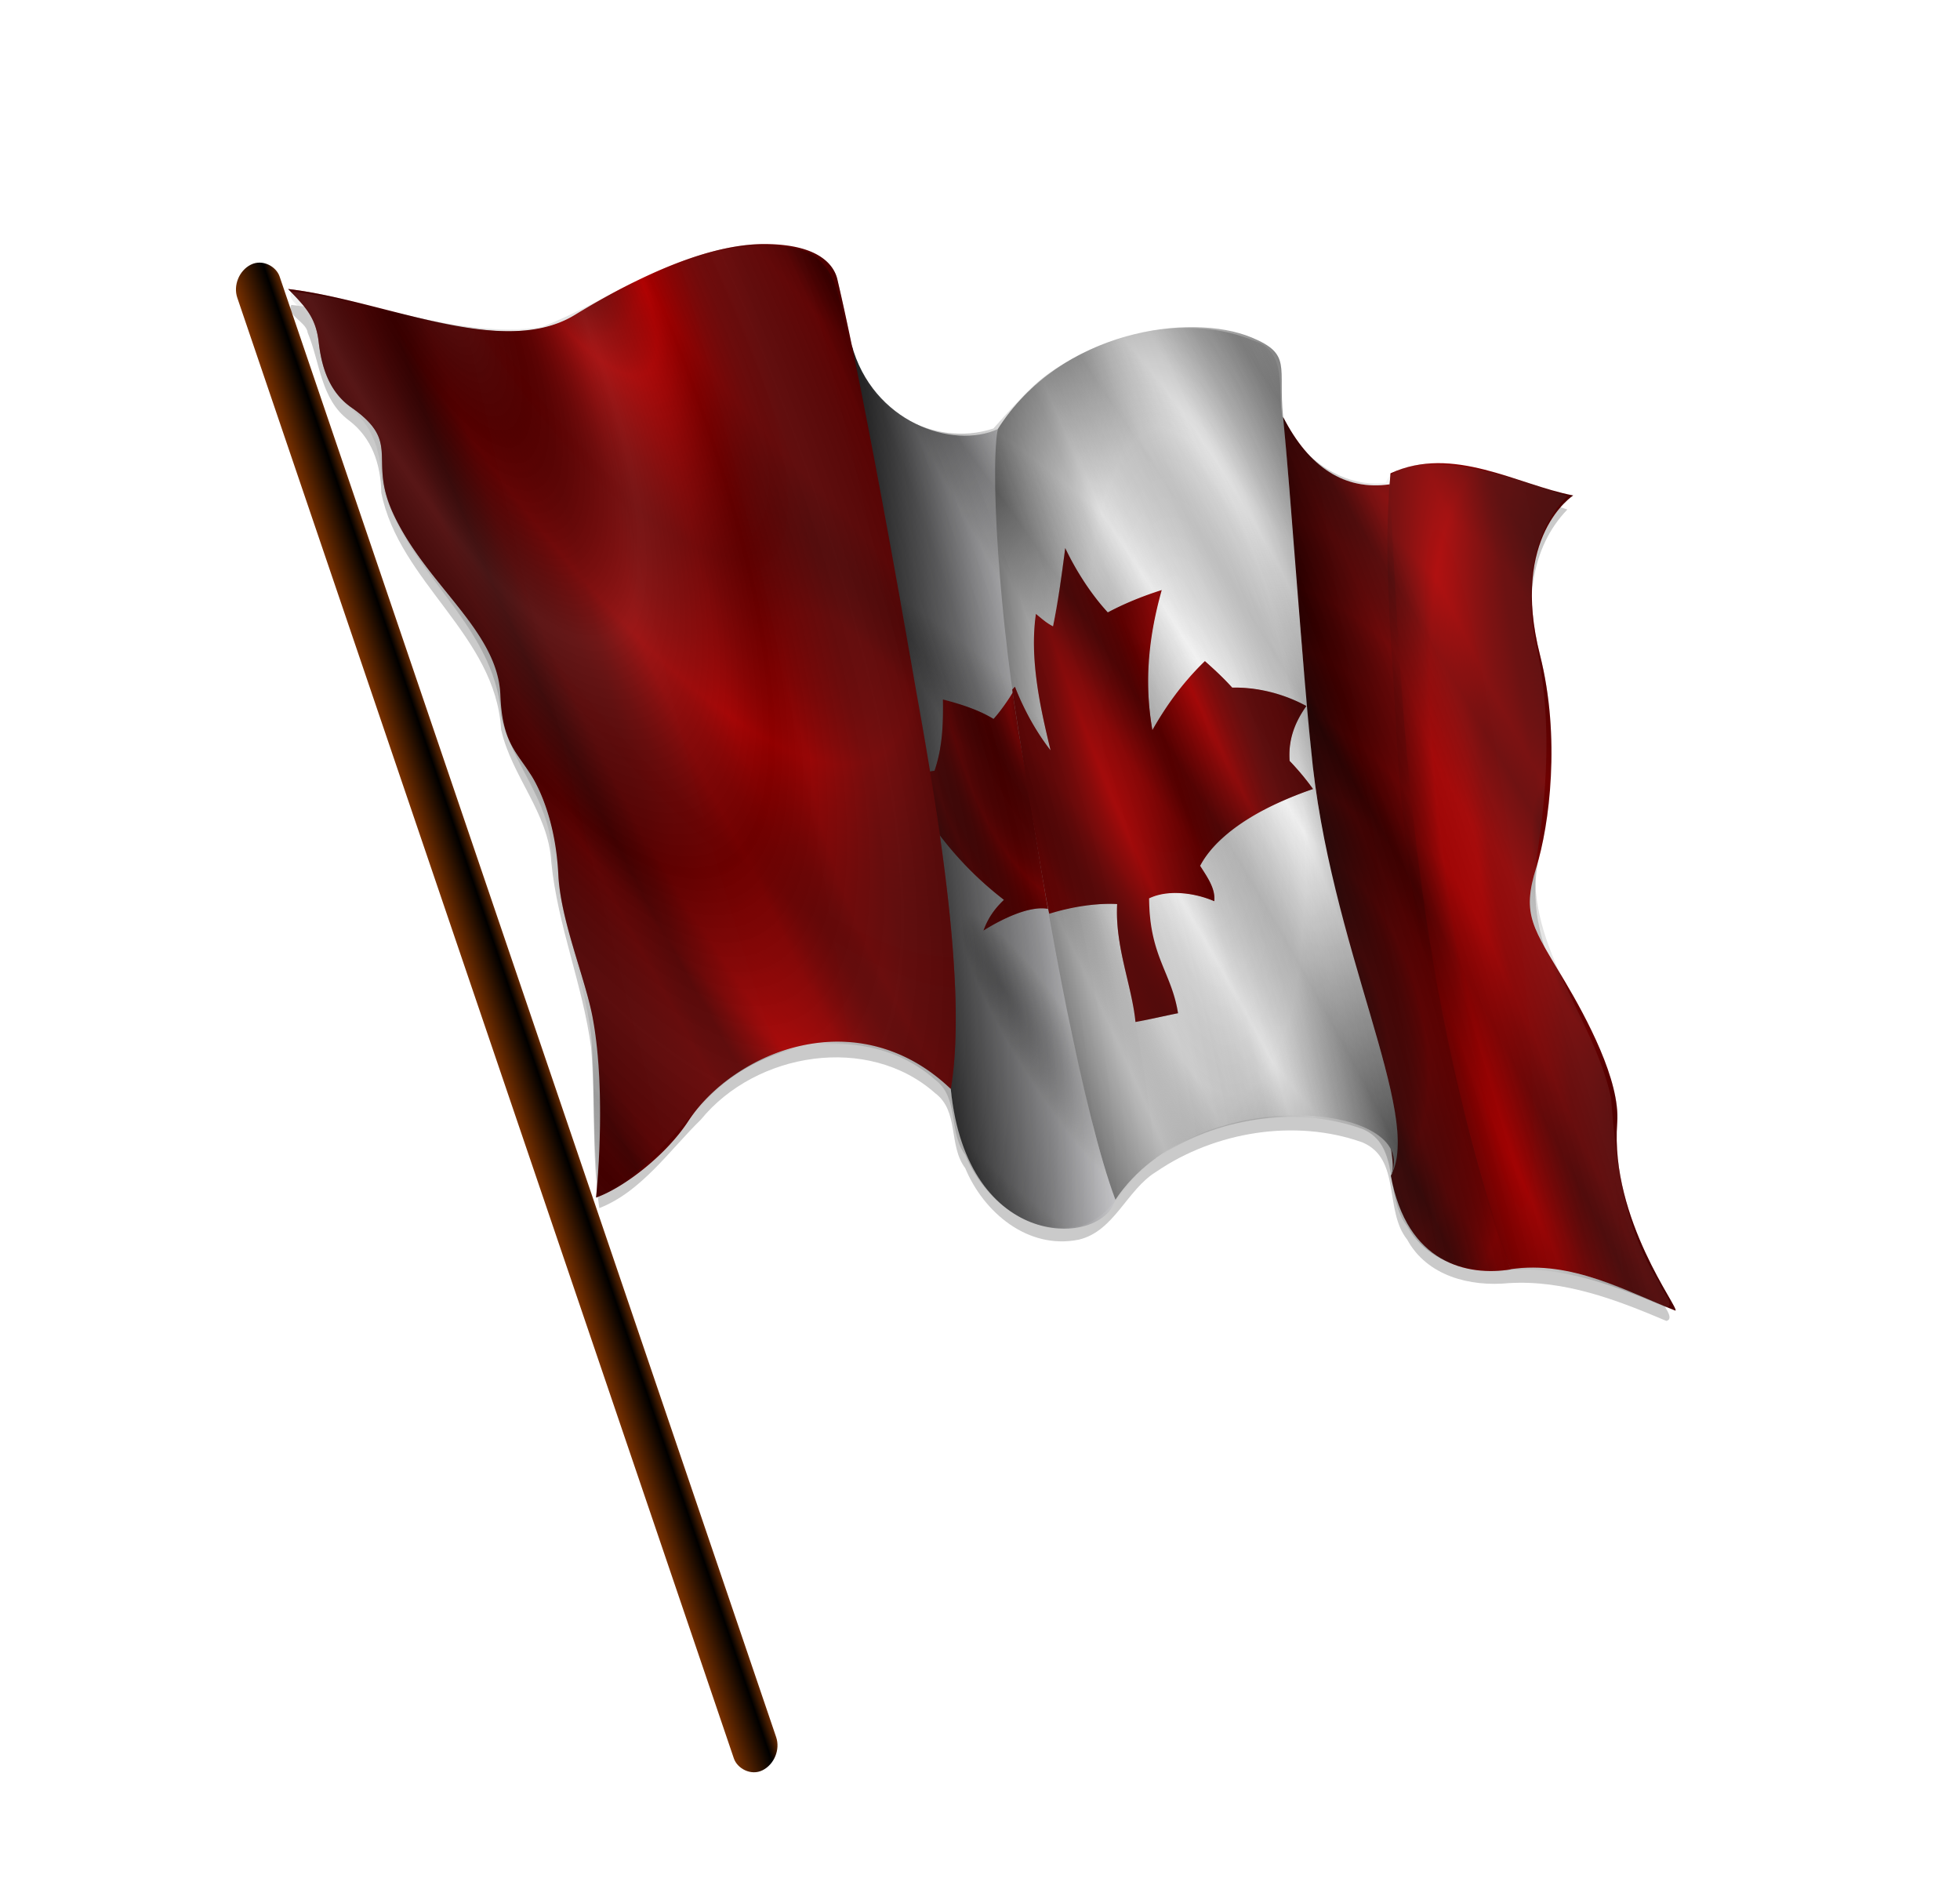 <svg xmlns="http://www.w3.org/2000/svg" xmlns:xlink="http://www.w3.org/1999/xlink" viewBox="0 0 333.92 321.81" enable-background="new"><defs><radialGradient id="u" gradientUnits="userSpaceOnUse" cy="368.05" cx="292.75" gradientTransform="matrix(1.7 3.468 -1.008 .494 137.54 -857.45)" r="117.48"><stop stop-color="#fff" stop-opacity=".438" offset="0"/><stop stop-opacity=".208" offset=".073"/><stop stop-color="#fff" stop-opacity=".446" offset=".157"/><stop stop-opacity=".408" offset=".253"/><stop stop-color="#fff" stop-opacity=".269" offset=".349"/><stop stop-opacity=".323" offset=".46"/><stop stop-color="#fff" stop-opacity=".208" offset=".556"/><stop stop-opacity=".377" offset=".648"/><stop stop-color="#fff" stop-opacity=".285" offset=".75"/><stop stop-opacity=".269" offset=".866"/><stop stop-color="#fff" stop-opacity=".346" offset="1"/></radialGradient><radialGradient id="n" gradientUnits="userSpaceOnUse" cx="217.34" cy="149.59" r="20.806" gradientTransform="matrix(3.018 -.817 1.5 5.544 -463.22 -182.95)"><stop stop-color="#420000" offset="0"/><stop stop-opacity="0" offset=".073"/><stop stop-color="#420000" stop-opacity=".655" offset=".157"/><stop stop-opacity="0" offset=".253"/><stop stop-color="#420000" stop-opacity=".655" offset=".349"/><stop stop-opacity="0" offset=".46"/><stop stop-color="#420000" stop-opacity=".447" offset=".556"/><stop stop-opacity="0" offset=".648"/><stop stop-color="#420000" stop-opacity=".447" offset=".75"/><stop stop-opacity="0" offset=".866"/><stop stop-color="#420000" offset="1"/></radialGradient><radialGradient id="s" gradientUnits="userSpaceOnUse" xlink:href="#c" cx="446.1" cy="411.26" r="15.835" gradientTransform="matrix(5.038 -.914 3.418 18.839 -3385.3 -7180.6)"/><radialGradient id="r" gradientUnits="userSpaceOnUse" xlink:href="#c" cx="289.62" cy="381.28" r="56.867" gradientTransform="matrix(3.88 6.356 -1.901 1.16 -305.13 -2241)"/><radialGradient id="j" xlink:href="#c" gradientUnits="userSpaceOnUse" cy="424.44" cx="359.38" gradientTransform="matrix(4.409 -1.196 2.733 10.077 -2374.1 -3439.1)" r="11.11"/><radialGradient id="i" xlink:href="#c" gradientUnits="userSpaceOnUse" cy="424.44" cx="359.38" gradientTransform="matrix(4.239 -2.272 4.932 9.203 -3246.2 -2681.4)" r="11.11"/><radialGradient id="o" gradientUnits="userSpaceOnUse" cy="425" cx="395.27" gradientTransform="matrix(1.212 -.142 .463 3.965 -280.57 -1204.3)" r="34.302"><stop stop-color="#fff" offset="0"/><stop stop-color="#eee" offset=".416"/><stop stop-color="#1f1f1f" offset="1"/></radialGradient><radialGradient id="m" xlink:href="#a" gradientUnits="userSpaceOnUse" cy="410.58" cx="439.83" gradientTransform="matrix(1.432 -.182 1.849 14.571 -945.55 -5459.6)" r="15.835"/><radialGradient id="q" xlink:href="#c" gradientUnits="userSpaceOnUse" cy="413.45" cx="393.99" gradientTransform="matrix(3.486 -1.125 3.614 11.2 -2458.8 -3802.5)" r="25"/><radialGradient id="t" gradientUnits="userSpaceOnUse" cy="439.14" cx="312.35" gradientTransform="matrix(.829 -.496 2.229 3.72 -875.3 -1015.2)" r="119.97"><stop stop-opacity=".331" offset="0"/><stop stop-color="#eee" stop-opacity=".553" offset=".087"/><stop stop-opacity=".169" offset=".186"/><stop stop-color="#eee" stop-opacity=".471" offset=".291"/><stop stop-opacity=".315" offset=".393"/><stop stop-color="#eee" stop-opacity=".4" offset=".497"/><stop stop-opacity=".262" offset=".597"/><stop stop-color="#eee" stop-opacity=".376" offset=".678"/><stop stop-opacity=".254" offset=".801"/><stop stop-color="#eee" stop-opacity=".323" offset=".879"/><stop stop-opacity=".238" offset="1"/></radialGradient><radialGradient id="h" xlink:href="#b" gradientUnits="userSpaceOnUse" cy="425.29" cx="354.61" gradientTransform="matrix(2.203 -.5 1.191 5.248 -932.83 -1628.1)" r="11.11"/><radialGradient id="p" xlink:href="#a" gradientUnits="userSpaceOnUse" cy="416.98" cx="387.91" gradientTransform="matrix(1.428 -.211 .42 2.846 -340.64 -682.55)" r="25"/><radialGradient id="k" xlink:href="#a" gradientUnits="userSpaceOnUse" cy="395.59" cx="299.02" gradientTransform="matrix(1.71 7.247 -.677 .16 67.257 -1838.3)" r="56.867"/><linearGradient id="a"><stop stop-color="#d40000" offset="0"/><stop stop-color="#750101" offset=".5"/><stop stop-color="#4e0000" offset="1"/></linearGradient><linearGradient id="g" y2="340.49" gradientUnits="userSpaceOnUse" x2="69.248" gradientTransform="translate(266.95 50.838)" y1="336.49" x1="101.16"><stop stop-color="#cccccf" offset="0"/><stop offset="1"/></linearGradient><linearGradient id="f" y2="386.3" gradientUnits="userSpaceOnUse" y1="381.47" gradientTransform="translate(266.95 50.838)" x2="142.29" x1="173.94"><stop stop-color="#980101" offset="0"/><stop offset="1"/></linearGradient><linearGradient id="b"><stop stop-color="#360101" offset="0"/><stop stop-color="#980101" offset="1"/></linearGradient><linearGradient id="l" y2="144.07" gradientUnits="userSpaceOnUse" x2="4.318" gradientTransform="translate(113.05 404.26)" y1="144.07" x1="-3.75"><stop stop-color="#783000" offset="0"/><stop offset=".75"/><stop stop-color="#642800" offset="1"/></linearGradient><linearGradient id="c"><stop stop-color="#420000" offset="0"/><stop stop-opacity="0" offset=".073"/><stop stop-color="#420000" stop-opacity=".655" offset=".157"/><stop stop-opacity="0" offset=".253"/><stop stop-color="#420000" stop-opacity=".655" offset=".349"/><stop stop-opacity="0" offset=".46"/><stop stop-color="#420000" stop-opacity=".447" offset=".556"/><stop stop-opacity="0" offset=".648"/><stop stop-color="#420000" stop-opacity=".447" offset=".75"/><stop stop-opacity="0" offset=".866"/><stop stop-color="#420000" offset="1"/></linearGradient><filter id="e" color-interpolation-filters="sRGB"><feGaussianBlur stdDeviation="2.079"/></filter><filter id="d" color-interpolation-filters="sRGB"><feBlend in2="BackgroundImage" mode="darken"/></filter></defs><g transform="translate(-191.44 -294.96)" filter="url(#d)"><path opacity=".523" d="M320.12 339.09c-13.422.476-24.389 9.145-36.4 13.887-14.566 2.056-28.482-4.535-42.655-6.074-.882 1.793 2.586 2.881 2.8 4.742 2.134 5.088 2.165 11.3 7.016 14.92 3.945 3.008 5.421 7.444 5.516 12.312 3.06 15.292 19.464 24.253 20.413 40.329 1.768 7.964 8.093 14.194 8.551 22.592 1.07 10.827 5.365 20.919 6.787 31.6.75 9.086.074 18.362 1.395 27.347 7.17-2.8 11.914-9.813 17.328-15.103 9.367-11.46 28.478-14.595 39.89-4.475 4.128 3.09 2.205 8.891 5.126 12.781 3.123 7.52 10.69 13.926 19.33 12.171 6.058-1.404 8.198-8.537 13.231-11.584 9.962-6.81 23.63-9.074 35.091-4.99 6.667 2.8 3.655 11.579 7.633 16.552 3.379 6.22 10.716 8.077 17.342 7.424 9.463-.558 18.31 2.828 26.826 6.44 1.658-.431-1.066-3.149-1.197-4.222-6.098-9.416-7.385-20.628-8.242-31.545-3.101-14.233-15.263-26.618-12.494-41.995 1.8-11.809 2.304-23.867-.355-35.592-1.634-8.625-.995-18.218 5.42-24.861-7.52-2.464-15.793-5.598-24.026-5.464-2.523.302-5.966.593-6.933 3.206-7.542.991-14.932-4.613-17.658-11.381-.704-4.337.88-10.854-4.516-12.713-11.445-4.84-25.276-1.556-35.113 5.397-3.673 2.606-6.643 6.248-9.529 9.438-10.428 3.488-22.152-3.598-24.41-14.226-1.853-5.788-1.532-14.829-9.1-16.326-2.292-.638-4.704-.715-7.067-.587z" filter="url(#e)" fill="#3b3b3b"/></g><g transform="translate(-191.44 -294.96)"><path fill="url(#f)" d="M410.04 365.98c4.415 8.63 10.52 12.578 18.178 11.474 2.159 43 4.314 86.532 20.608 133.73-7.243 1.2-17.734-.928-20.432-15.976 4.05-4.59-31.18-99.863-18.354-129.23z"/><path d="M361.41 368.06c-7.631 3.485-21.346-1.125-24.897-14.45 4.42 40.449 19.548 87.04 16.907 126.84 2.748 27.853 25.803 26.958 28.047 18.867-8.319-42.834-20.795-86.991-20.057-131.25z" fill="url(#g)"/><path d="M356.21 405.6c.067 4.02-.1 7.496-1.278 10.937a64.033 64.033 0 01-4.937.719c3.46 6.78 8.289 13.449 15.594 19.094-1.316 1.268-2.381 2.622-3.157 4.719 2.239-1.443 7.32-4.184 10.371-3.211-1.523-8.359-5.827-33.447-5.827-33.447.046.046-1.669 2.748-2.994 4.177-2.224-1.348-4.986-2.27-7.772-2.987z" fill="url(#h)" transform="translate(-43.316 -36.112) scale(1.11)"/><path d="M356.21 405.6c.067 4.02-.1 7.496-1.278 10.937a64.033 64.033 0 01-4.937.719c3.46 6.78 8.289 13.449 15.594 19.094-1.316 1.268-2.381 2.622-3.157 4.719 2.239-1.443 7.32-4.184 10.371-3.211-1.523-8.359-5.827-33.447-5.827-33.447.046.046-1.669 2.748-2.994 4.177-2.224-1.348-4.986-2.27-7.772-2.987z" fill="url(#j)" transform="translate(-43.316 -36.112) scale(1.11)"/><path d="M335.36 348.12a362.152 362.152 0 00-1.262-5.586c-.437-1.859-2.442-5.963-12.344-6-6.775-.026-17.037 2.724-32.375 12.062-12.379 7.536-32.214-2.447-48.844-4.407 2.856 2.99 4.705 4.704 5.207 9.07.546 4.754 2.046 8.649 5.574 11.118 8.629 6.038 2.794 8.65 7.064 17.963 5.632 12.288 17.905 19.971 18.31 31.054.289 7.898 2.738 9.666 5.04 13.318 0 0 4.275 5.902 4.834 17.26.382 7.773 4.565 17.535 5.836 24.287 2.466 13.108.588 30.69.588 30.69 4.77-1.694 12.013-7.279 15.777-13.118 7.796-11.75 28.791-20.535 44.661-5.378 2.78-16.384-1.88-45.48-5.846-67.472-2.814-16.269-8.095-45.965-12.22-64.86z" fill="url(#k)"/><rect rx="4.034" ry="4.034" transform="matrix(.893 -.45 .322 .947 0 0)" width="8.068" y="412.93" x="109.3" height="270.8" fill="url(#l)"/><path d="M429.37 420.61c-.683-14.839-2.457-30.319-1.03-45.024 10.65-4.897 21.62 1.95 31.13 3.769 0 0-10.806 6.903-5.675 27.143 3.559 14.04 1.628 28.996-.64 36.282-2.525 8.113-.5 10.242 4.915 19.394 3.606 6.094 9.428 16.827 8.888 24.015-1.244 16.546 10.75 31.78 9.915 32.018-8.057-3.145-17.679-8.64-28.096-7.054-11.232-30.29-17.876-61.416-19.407-90.543z" fill="url(#m)"/><path opacity=".568" d="M410.04 365.98c4.415 8.63 10.52 12.578 18.178 11.474 2.159 43 4.314 86.532 20.608 133.73-7.243 1.2-17.734-.928-20.432-15.976 4.05-4.59-31.18-99.863-18.354-129.23z" fill="url(#n)" enable-background="new"/><path d="M381.47 499.32c13.626-20.392 52.457-16.578 46.917-4.107 5.65-10.148-10.567-39.175-13.607-72.852-1.34-12.492-3.429-43.085-4.753-56.495-.84-8.497 1.562-10.547-5.344-13.42-10.422-4.338-32.634-1.238-43.27 15.62-1.46 8.495.789 38.483 5.053 59.774 3.398 23.675 9.624 57.084 15.005 71.48z" fill="url(#o)"/><path d="M372.92 388.32c-.58 4.467-1.177 8.948-2.081 13.321-1.14-.574-2.007-1.383-2.914-2.116-1.114 7.754.775 16.086 2.497 23.242-2.592-3.309-4.672-7.219-6.07-10.823-.215.227-.225.255-.448.474.498 3.842 5.794 36.882 6.31 38.183 4.217-1.293 8.33-1.834 11.552-1.643-.38 7.26 2.5 13.826 3.122 20.085 2.232-.402 4.806-1.009 7.25-1.492-1.104-6.992-4.865-9.665-4.926-19.565 3.646-1.715 8.373-.704 11.101.486.234-2.163-1.21-4.129-2.413-6.034 3.128-5.944 11.317-10.366 19.238-13.08a43.557 43.557 0 00-3.99-4.787c-.237-3.35.693-6.297 2.854-9.349-3.705-2.02-8.17-3.219-12.636-3.14-1.574-1.734-3.061-3.103-4.648-4.51-3.895 3.749-6.656 7.721-8.95 11.76-1.494-8.497-.528-16.275 1.595-23.867-3.729 1.179-6.75 2.508-9.192 3.816-2.983-3.242-5.527-7.322-7.25-10.962z" fill="url(#p)"/><path d="M372.92 388.32c-.58 4.467-1.177 8.948-2.081 13.321-1.14-.574-2.007-1.383-2.914-2.116-1.114 7.754.775 16.086 2.497 23.242-2.592-3.309-4.672-7.219-6.07-10.823-.215.227-.225.255-.448.474.498 3.842 5.794 36.882 6.31 38.183 4.217-1.293 8.33-1.834 11.552-1.643-.38 7.26 2.5 13.826 3.122 20.085 2.232-.402 4.806-1.009 7.25-1.492-1.104-6.992-4.865-9.665-4.926-19.565 3.646-1.715 8.373-.704 11.101.486.234-2.163-1.21-4.129-2.413-6.034 3.128-5.944 11.317-10.366 19.238-13.08a43.557 43.557 0 00-3.99-4.787c-.237-3.35.693-6.297 2.854-9.349-3.705-2.02-8.17-3.219-12.636-3.14-1.574-1.734-3.061-3.103-4.648-4.51-3.895 3.749-6.656 7.721-8.95 11.76-1.494-8.497-.528-16.275 1.595-23.867-3.729 1.179-6.75 2.508-9.192 3.816-2.983-3.242-5.527-7.322-7.25-10.962z" fill="url(#q)"/></g><path opacity=".823" d="M143.78 58.071a362.152 362.152 0 00-1.262-5.586c-.437-1.859-2.441-5.963-12.344-6-6.775-.026-17.037 2.724-32.375 12.062C85.42 66.083 65.585 56.1 48.955 54.14c2.856 2.99 4.705 4.704 5.207 9.07.546 4.754 2.046 8.649 5.574 11.118 8.629 6.038 2.794 8.65 7.064 17.963 5.632 12.288 17.905 19.971 18.31 31.054.289 7.898 2.738 9.666 5.04 13.318 0 0 4.275 5.902 4.834 17.26.382 7.773 4.565 17.535 5.836 24.287 2.466 13.108.588 30.69.588 30.69 4.77-1.694 12.013-7.279 15.777-13.118 7.796-11.75 28.791-20.535 44.661-5.378 2.78-16.384-1.88-45.48-5.846-67.472-2.814-16.269-8.095-45.965-12.22-64.86z" fill="url(#r)" enable-background="new" transform="translate(.133 -4.91)"/><path opacity=".58" d="M237.8 130.56c-.683-14.839-2.457-30.319-1.03-45.024 10.65-4.897 21.62 1.95 31.13 3.769 0 0-10.806 6.903-5.675 27.143 3.559 14.04 1.628 28.996-.64 36.282-2.525 8.113-.5 10.242 4.915 19.394 3.606 6.094 9.428 16.827 8.888 24.015-1.244 16.546 10.75 31.78 9.915 32.018-8.057-3.145-17.679-8.64-28.096-7.054-11.232-30.29-17.876-61.416-19.407-90.543z" fill="url(#s)" enable-background="new" transform="translate(.133 -4.91)"/><g transform="translate(-191.44 -294.96)" filter="url(#d)"><path opacity=".815" d="M320.12 336.8c-13.422.476-24.389 9.145-36.4 13.887-14.566 2.056-28.482-4.535-42.655-6.074-.882 1.793 2.586 2.881 2.8 4.742 2.134 5.088 2.165 11.3 7.016 14.92 3.945 3.008 5.421 7.444 5.516 12.312 3.06 15.292 19.464 24.253 20.413 40.329 1.768 7.964 8.093 14.194 8.551 22.592 1.07 10.827 5.365 20.919 6.787 31.6.75 9.086.074 18.362 1.395 27.347 7.17-2.8 11.914-9.813 17.328-15.103 9.367-11.46 28.478-14.595 39.89-4.474 4.128 3.089 2.205 8.89 5.126 12.78 3.123 7.52 10.69 13.926 19.33 12.171 6.058-1.404 8.198-8.537 13.231-11.584 9.962-6.81 23.63-9.074 35.091-4.99 6.667 2.8 3.655 11.579 7.633 16.552 3.379 6.22 10.716 8.077 17.342 7.424 9.463-.558 18.31 2.828 26.826 6.44 1.658-.431-1.066-3.149-1.197-4.222-6.098-9.416-7.385-20.628-8.242-31.545-3.101-14.233-15.263-26.618-12.494-41.995 1.8-11.809 2.304-23.867-.355-35.592-1.634-8.625-.995-18.218 5.42-24.861-7.52-2.464-15.793-5.598-24.026-5.464-2.523.302-5.966.593-6.933 3.206-7.542.991-14.932-4.613-17.658-11.381-.704-4.336.88-10.854-4.516-12.713-11.445-4.84-25.276-1.556-35.113 5.397-3.673 2.606-6.643 6.248-9.529 9.438-10.428 3.488-22.152-3.598-24.41-14.226-1.853-5.788-1.532-14.829-9.1-16.326-2.292-.638-4.704-.715-7.067-.587z" fill="url(#t)"/></g><g><path opacity=".198" d="M320.12 336.8c-13.422.476-24.389 9.145-36.4 13.887-14.566 2.056-28.482-4.535-42.655-6.074-.882 1.793 2.586 2.881 2.8 4.742 2.134 5.088 2.165 11.3 7.016 14.92 3.945 3.008 5.421 7.444 5.516 12.312 3.06 15.292 19.464 24.253 20.413 40.329 1.768 7.964 8.093 14.194 8.551 22.592 1.07 10.827 5.365 20.919 6.787 31.6.75 9.086.074 18.362 1.395 27.347 7.17-2.8 11.914-9.813 17.328-15.103 9.367-11.46 28.478-14.595 39.89-4.474 4.128 3.089 2.205 8.89 5.126 12.78 3.123 7.52 10.69 13.926 19.33 12.171 6.058-1.404 8.198-8.537 13.231-11.584 9.962-6.81 23.63-9.074 35.091-4.99 6.667 2.8 3.655 11.579 7.633 16.552 3.379 6.22 10.716 8.077 17.342 7.424 9.463-.558 18.31 2.828 26.826 6.44 1.658-.431-1.066-3.149-1.197-4.222-6.098-9.416-7.385-20.628-8.242-31.545-3.101-14.233-15.263-26.618-12.494-41.995 1.8-11.809 2.304-23.867-.355-35.592-1.634-8.625-.995-18.218 5.42-24.861-7.52-2.464-15.793-5.598-24.026-5.464-2.523.302-5.966.593-6.933 3.206-7.542.991-14.932-4.613-17.658-11.381-.704-4.336.88-10.854-4.516-12.713-11.445-4.84-25.276-1.556-35.113 5.397-3.673 2.606-6.643 6.248-9.529 9.438-10.428 3.488-22.152-3.598-24.41-14.226-1.853-5.788-1.532-14.829-9.1-16.326-2.292-.638-4.704-.715-7.067-.587z" fill="url(#u)" transform="translate(-191.44 -294.96)"/></g></svg>